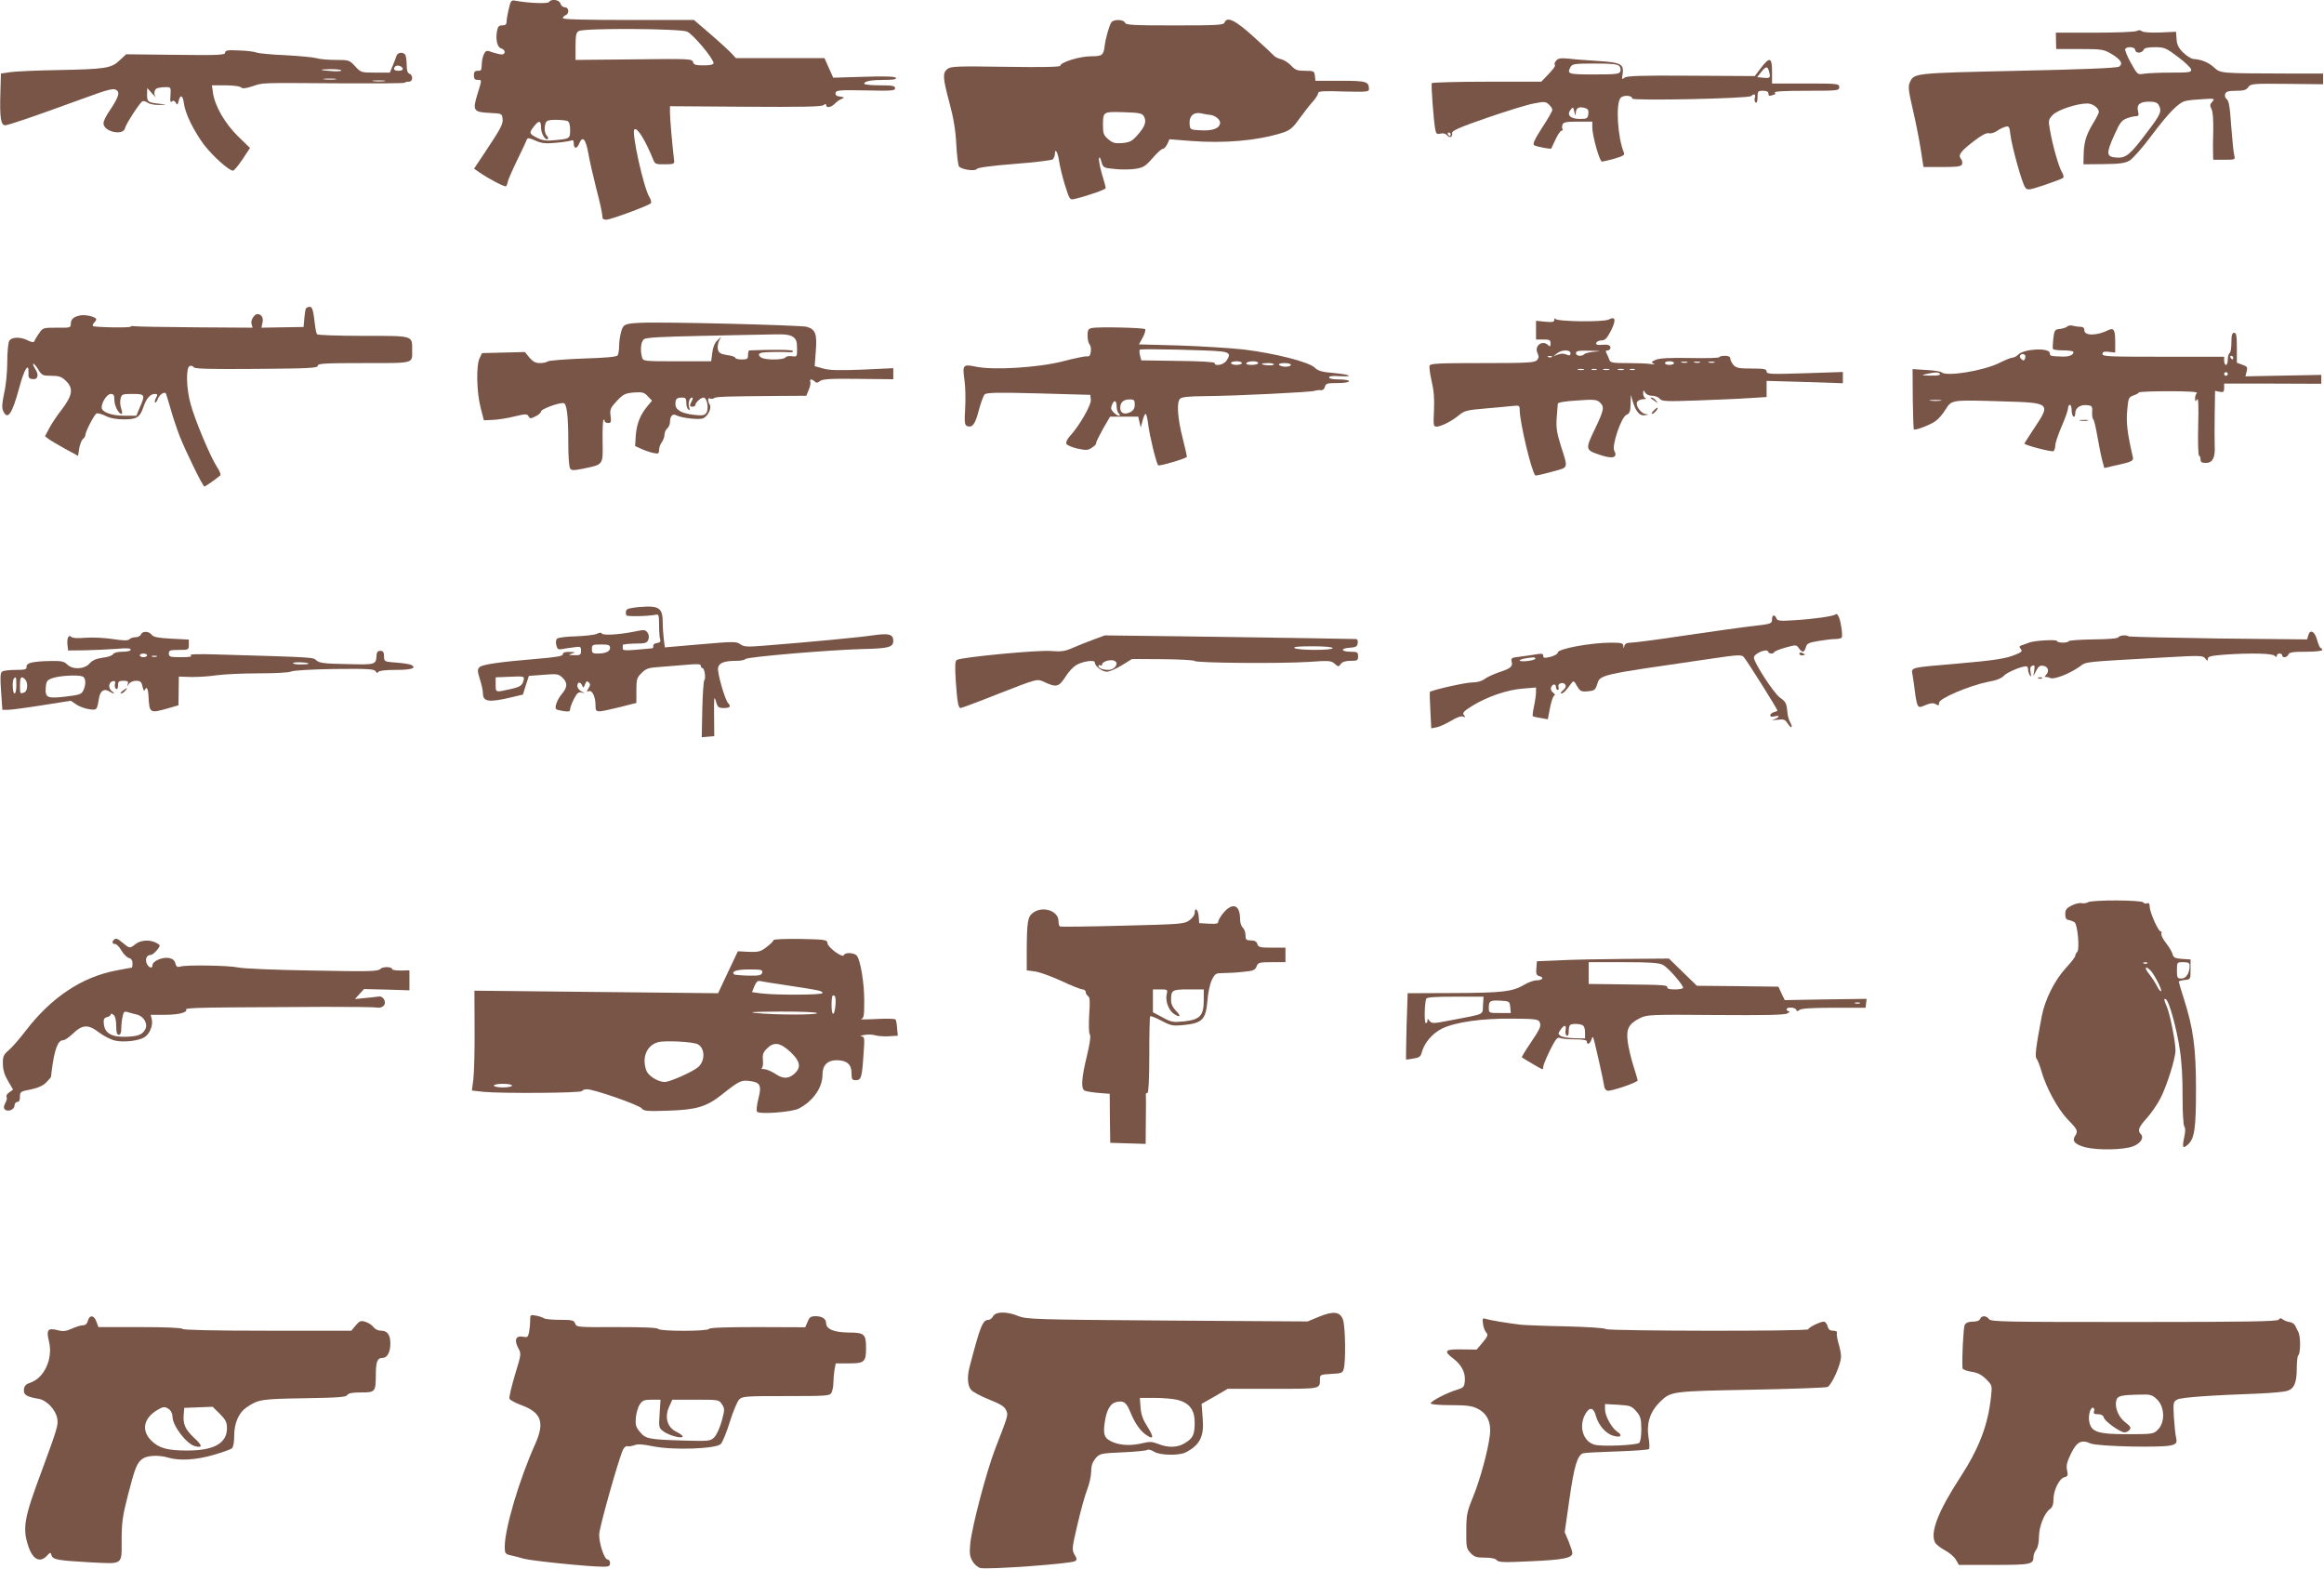 <?xml version="1.0" standalone="no"?>
<!DOCTYPE svg PUBLIC "-//W3C//DTD SVG 20010904//EN"
 "http://www.w3.org/TR/2001/REC-SVG-20010904/DTD/svg10.dtd">
<svg version="1.0" xmlns="http://www.w3.org/2000/svg"
 width="1280pt" height="864pt" viewBox="0 0 1280 864"
 preserveAspectRatio="xMidYMid meet">
<g transform="translate(0,864) scale(0.1,-0.1)"
fill="#795548" stroke="none">
<path d="M2802 8590 c-7 -29 -12 -60 -12 -71 0 -13 -7 -19 -24 -19 -19 0 -24
-6 -29 -33 -8 -48 3 -89 24 -94 24 -7 25 -33 2 -33 -9 0 -32 6 -51 12 -30 11
-35 11 -45 -7 -6 -11 -12 -33 -13 -50 -2 -45 -2 -45 -24 -45 -15 0 -20 -7 -20
-25 0 -18 5 -25 20 -25 25 0 25 3 -1 -81 -27 -88 -21 -97 69 -101 65 -3 67 -4
70 -31 4 -30 -8 -52 -99 -189 l-58 -87 27 -19 c55 -38 143 -84 150 -78 3 4 7
15 9 25 1 10 25 64 52 120 27 55 51 106 53 113 4 10 15 8 46 -6 33 -15 56 -18
109 -13 38 3 76 9 86 12 13 5 17 2 17 -13 0 -33 17 -34 30 -3 18 45 36 27 50
-52 7 -40 26 -124 42 -187 26 -99 34 -139 37 -172 1 -5 10 -8 21 -8 23 0 230
76 244 90 5 5 2 19 -7 34 -31 47 -100 357 -83 373 15 15 62 -62 104 -167 9
-23 15 -26 63 -25 48 0 54 2 52 20 -11 91 -23 234 -23 264 l0 36 416 -3 c304
-2 420 0 430 9 10 8 14 8 14 0 0 -17 27 -13 47 7 10 11 27 23 38 27 18 8 17 9
-8 13 -20 2 -27 8 -25 20 3 15 20 17 166 14 143 -3 162 -2 162 12 0 13 -14 16
-85 16 -47 0 -85 4 -85 9 0 14 39 21 113 21 47 0 66 3 61 11 -4 8 -58 10 -176
6 l-169 -5 -24 54 -24 54 -244 0 -244 0 -24 26 c-13 14 -65 62 -115 105 l-92
79 -361 0 c-241 0 -361 3 -361 10 0 6 7 13 15 16 22 9 19 44 -4 44 -10 0 -21
9 -24 20 -6 22 -51 28 -63 9 -6 -11 -116 -6 -185 7 -24 4 -26 1 -37 -46z m982
-124 c33 -14 146 -149 146 -174 0 -8 -20 -12 -54 -12 -44 0 -55 3 -59 18 -4
18 -20 19 -326 15 l-321 -3 0 74 c0 61 3 77 18 85 29 17 555 14 596 -3z m-660
-492 c11 -4 16 -19 16 -50 0 -48 0 -49 -95 -57 -36 -4 -60 0 -87 14 -44 22
-45 27 -17 63 28 35 39 33 39 -8 0 -33 26 -74 38 -61 3 3 0 11 -6 17 -13 13
-16 47 -6 72 4 12 20 16 54 16 27 0 55 -3 64 -6z"/>
<path d="M6122 8518 c-11 -14 -31 -82 -37 -126 -7 -57 -13 -62 -76 -62 -61 0
-169 -33 -169 -52 0 -7 -93 -9 -301 -6 -266 4 -303 3 -321 -12 -27 -22 -26
-47 11 -185 23 -85 34 -152 38 -230 3 -60 10 -115 15 -122 14 -17 89 -28 98
-14 4 8 82 18 206 28 109 8 205 20 212 25 6 6 12 19 12 30 0 37 17 8 23 -39 4
-26 18 -86 32 -131 26 -82 27 -84 53 -78 72 17 172 52 172 60 0 5 -9 40 -21
78 -11 38 -18 77 -16 86 2 11 7 4 13 -18 10 -34 11 -35 75 -41 35 -4 86 -3
113 1 43 7 55 14 94 59 24 28 49 51 56 51 7 0 18 12 25 26 l12 27 112 -9 c191
-15 369 1 505 43 47 15 60 25 100 81 26 36 59 78 75 95 15 17 27 37 27 44 0
11 30 13 140 9 125 -3 140 -2 140 13 -1 42 -13 46 -157 46 l-138 0 -3 28 c-3
25 -6 27 -54 27 -42 0 -54 4 -76 28 -15 16 -40 32 -56 36 -17 4 -35 13 -40 20
-6 7 -57 54 -113 105 -102 92 -145 112 -159 76 -5 -13 -45 -15 -274 -15 -229
0 -269 2 -274 15 -7 18 -59 20 -74 3z m179 -520 c15 -28 5 -56 -36 -102 -29
-33 -42 -40 -83 -44 -41 -3 -53 0 -78 21 -25 22 -29 32 -29 74 0 79 -1 78 114
75 89 -3 102 -6 112 -24z m365 9 c25 -2 54 -25 54 -42 0 -30 -37 -46 -101 -43
-64 3 -64 3 -67 34 -4 43 21 68 62 60 17 -4 40 -8 52 -9z"/>
<path d="M11770 8470 c-8 -6 -112 -10 -231 -10 l-216 0 1 -45 1 -45 129 0
c120 0 132 -2 172 -25 55 -32 70 -57 45 -72 -12 -8 -195 -15 -557 -23 -580
-13 -572 -12 -596 -66 -9 -20 -6 -47 16 -141 15 -64 35 -163 44 -220 l16 -103
103 0 c83 0 105 3 109 15 4 8 1 21 -5 29 -18 21 -4 41 67 96 45 35 73 50 86
46 11 -3 31 3 45 13 14 10 36 20 47 23 19 5 22 0 27 -45 8 -65 64 -267 81
-289 12 -17 19 -16 107 13 52 18 98 35 102 39 5 4 2 18 -6 31 -17 27 -51 144
-66 231 -10 54 -9 59 14 84 26 28 133 64 191 64 30 0 64 -25 64 -47 0 -6 -16
-37 -35 -68 -37 -62 -48 -102 -49 -175 l-1 -45 112 1 c89 1 117 5 143 20 17
11 70 70 116 132 99 132 154 188 192 196 15 4 58 8 95 10 65 4 67 3 52 -14
-14 -15 -14 -22 -5 -40 8 -14 11 -59 10 -119 -2 -53 -2 -111 -1 -128 l1 -33
61 0 c59 0 61 1 55 23 -4 12 -11 85 -17 161 -7 105 -13 142 -25 150 -9 7 -12
18 -8 29 5 13 18 17 60 17 41 0 56 4 67 20 13 19 24 20 213 18 l199 -2 0 30 0
29 -210 0 c-356 1 -355 1 -390 33 -30 28 -69 44 -112 47 -13 0 -38 16 -57 34
-27 26 -36 44 -38 75 l-3 41 -88 -4 c-51 -2 -93 1 -100 7 -8 7 -18 7 -27 2z
m-10 -105 c0 -8 9 -15 20 -15 11 0 23 7 26 15 5 11 22 15 63 15 52 0 61 -4
126 -53 38 -28 71 -60 73 -69 3 -16 -7 -18 -110 -18 -62 0 -129 -3 -149 -6
-36 -6 -36 -6 -73 60 -20 36 -34 71 -31 76 10 16 55 12 55 -5z m130 -304 c18
-35 11 -50 -65 -150 -93 -124 -116 -143 -169 -139 -55 4 -57 22 -12 122 31 70
42 84 70 94 18 7 40 12 50 12 15 0 17 5 12 26 -10 37 9 54 60 54 33 0 46 -5
54 -19z"/>
<path d="M1240 8350 c0 -13 -34 -15 -272 -12 l-273 3 -37 -34 c-45 -43 -77
-48 -343 -53 -110 -2 -225 -7 -255 -11 l-55 -8 -3 -110 c-4 -134 3 -175 26
-175 18 0 158 48 421 144 161 59 180 63 198 45 13 -13 0 -45 -48 -116 -16 -23
-29 -51 -29 -62 0 -47 110 -71 119 -26 4 21 78 135 95 147 5 3 19 0 30 -8 12
-8 40 -13 66 -12 39 1 40 2 10 5 -75 8 -80 10 -80 51 l1 37 27 -30 c15 -17 24
-26 20 -21 -13 17 -9 44 8 50 9 3 29 6 46 6 29 0 30 -1 27 -44 -3 -33 -1 -42
8 -35 8 7 14 5 21 -7 8 -14 10 -13 16 10 9 38 23 32 29 -14 7 -56 55 -153 112
-229 48 -62 136 -141 158 -141 7 0 30 29 53 63 l41 62 -67 65 c-72 71 -127
167 -137 239 l-6 41 75 0 c41 0 79 -5 85 -11 8 -8 25 -7 64 6 60 20 32 19 483
16 191 -1 351 0 354 3 3 4 14 6 24 6 22 0 25 35 3 44 -10 3 -15 19 -15 45 0
22 -3 46 -6 55 -8 21 -43 20 -50 -1 -3 -10 -13 -35 -21 -55 l-16 -38 -80 0
c-78 0 -80 1 -111 35 -31 34 -35 35 -107 35 -41 0 -90 4 -108 10 -19 5 -96 12
-170 16 -75 3 -145 10 -156 14 -11 5 -55 11 -97 12 -64 3 -78 1 -78 -12z m978
-87 c2 -8 -6 -13 -22 -13 -25 0 -33 10 -19 24 10 10 36 3 41 -11z m-338 -11
c0 -4 -21 -6 -47 -4 -76 5 -83 10 -15 11 34 0 62 -2 62 -7z m-32 -49 c-15 -2
-42 -2 -60 0 -18 2 -6 4 27 4 33 0 48 -2 33 -4z m270 -10 c-15 -2 -42 -2 -60
0 -18 2 -6 4 27 4 33 0 48 -2 33 -4z"/>
<path d="M8571 8306 c-8 -9 -11 -19 -8 -22 6 -7 -4 -21 -46 -65 l-28 -29 -299
0 c-164 0 -301 -4 -304 -8 -5 -8 11 -222 20 -260 4 -19 10 -23 28 -18 15 4 28
0 36 -9 15 -18 32 -10 28 12 -2 13 41 32 192 84 107 37 223 73 258 79 56 11
65 11 82 -5 11 -10 20 -23 20 -30 0 -7 -25 -51 -57 -99 -42 -66 -53 -90 -43
-96 13 -8 92 -23 94 -18 1 2 11 24 24 51 12 26 27 47 32 47 6 0 9 4 6 9 -4 5
-3 16 0 25 5 13 22 16 85 16 l79 0 0 -32 c0 -45 40 -188 53 -188 6 0 37 7 69
16 47 14 58 20 52 33 -35 85 -46 271 -18 302 16 17 64 14 64 -4 0 -13 641 0
655 14 15 15 27 10 20 -10 -3 -11 -1 -22 5 -26 6 -4 10 7 10 29 0 33 2 36 30
36 21 0 30 -5 30 -16 0 -11 5 -14 16 -10 9 3 18 6 20 6 3 0 2 5 -1 10 -4 7 57
10 174 10 174 0 181 1 181 20 0 19 -7 20 -185 20 l-185 0 0 65 c0 80 -13 84
-61 21 l-34 -45 -351 2 c-279 2 -354 -1 -367 -11 -14 -12 -15 -10 -10 20 8 55
-9 64 -134 72 -59 4 -133 9 -163 13 -44 4 -58 2 -69 -11z m348 -30 c6 -7 9
-21 5 -30 -5 -14 -26 -16 -145 -16 -143 0 -149 2 -129 41 10 17 22 19 134 19
93 0 126 -3 135 -14z m825 -32 c9 -33 5 -36 -34 -32 l-32 3 22 28 c27 34 36
34 44 1z m-1065 -227 c1 28 16 37 47 29 20 -5 25 -12 22 -34 -3 -25 -7 -27
-47 -27 -52 0 -74 22 -50 51 13 16 14 15 20 -12 5 -22 7 -24 8 -7z m-689 -117
c0 -5 -2 -10 -4 -10 -3 0 -8 5 -11 10 -3 6 -1 10 4 10 6 0 11 -4 11 -10z"/>
<path d="M1685 6941 c-3 -6 -7 -31 -9 -56 l-4 -46 -116 -2 -116 -2 6 29 c6 26
-6 45 -28 46 -17 0 -38 -33 -33 -53 l6 -22 -313 2 c-172 1 -323 4 -335 6 -13
2 -23 1 -23 -2 0 -8 -200 -4 -208 3 -3 4 0 12 6 18 7 7 12 15 12 19 0 13 -56
27 -86 22 -38 -7 -54 -21 -54 -47 0 -21 -4 -22 -77 -21 -76 0 -77 0 -99 -33
-13 -18 -24 -38 -26 -43 -2 -6 -15 -4 -33 5 -42 22 -92 21 -105 -3 -5 -11 -10
-63 -10 -115 0 -53 -7 -129 -17 -171 -12 -58 -14 -81 -5 -100 24 -52 49 -15
88 129 26 99 53 144 51 85 -2 -28 2 -35 21 -37 30 -5 38 22 17 54 -9 14 -15
28 -12 30 3 3 15 -11 27 -30 20 -34 25 -36 73 -36 42 0 56 -5 79 -27 44 -42
38 -80 -22 -159 -28 -36 -60 -84 -71 -107 l-21 -40 21 -16 c12 -9 53 -33 91
-54 l70 -38 6 40 c4 22 13 46 20 52 8 6 14 16 14 22 0 19 50 115 62 120 7 2
30 -4 50 -14 25 -13 59 -19 101 -19 71 0 88 11 108 71 15 44 37 69 61 69 16 0
17 -3 8 -21 -7 -11 -9 -23 -6 -26 3 -3 10 5 15 19 9 25 37 43 45 30 2 -4 13
-41 25 -82 11 -41 34 -109 50 -151 33 -84 128 -279 137 -279 5 0 62 40 87 61
5 4 -3 25 -18 47 -35 53 -121 257 -145 346 -24 86 -27 201 -5 210 8 3 18 0 22
-7 6 -9 90 -11 346 -9 289 2 337 5 337 17 0 13 37 15 254 15 283 0 266 -4 266
71 0 82 11 79 -270 79 -140 0 -251 4 -254 9 -4 5 -9 31 -12 58 -9 77 -14 93
-29 93 -7 0 -16 -4 -20 -9z m-1055 -504 c0 -32 23 -77 40 -77 4 0 3 13 -2 28
-6 16 -8 41 -4 55 6 26 10 27 66 27 69 0 71 -4 40 -74 l-19 -46 -66 0 c-71 0
-125 20 -125 46 0 29 30 74 50 74 16 0 20 -7 20 -33z"/>
<path d="M8561 6879 c-1 -13 -10 -15 -51 -11 l-50 5 0 -52 0 -51 40 0 c35 0
40 -3 40 -22 0 -17 -3 -19 -12 -10 -32 32 -79 -2 -60 -43 9 -19 8 -27 -4 -40
-13 -13 -58 -15 -300 -15 -238 0 -286 -2 -290 -14 -3 -8 2 -46 11 -85 12 -50
16 -97 13 -161 -4 -82 -3 -90 14 -90 25 0 88 32 126 65 27 22 44 27 144 35 62
5 130 12 151 14 34 4 37 2 37 -22 1 -70 64 -336 86 -361 2 -2 43 7 90 20 97
27 92 12 49 149 -21 69 -25 97 -21 150 3 36 6 70 6 76 0 7 39 14 106 18 93 7
108 5 125 -10 27 -25 24 -41 -27 -148 -53 -109 -52 -115 23 -140 74 -26 105
-18 84 21 -15 28 38 185 67 198 18 8 22 18 23 60 l1 50 13 -43 c17 -53 38 -75
67 -69 20 4 21 4 3 6 -25 2 -57 44 -49 65 3 9 18 16 33 17 14 0 20 3 14 6 -7
2 -13 14 -13 26 1 20 2 20 11 5 6 -11 22 -18 38 -18 16 0 35 -7 42 -16 12 -15
35 -16 204 -10 104 4 234 9 288 13 l97 6 0 44 0 45 210 -6 210 -7 0 31 0 31
-210 -7 c-190 -6 -210 -5 -210 10 0 13 -13 16 -83 16 -70 0 -85 3 -100 20 -9
11 -17 27 -17 35 0 10 -10 15 -30 15 -16 0 -30 -3 -30 -7 0 -5 -72 -7 -161 -5
-115 2 -169 -1 -190 -10 -25 -11 -26 -14 -11 -21 10 -4 4 -5 -17 -2 -18 3 -76
5 -128 5 -80 0 -94 2 -99 18 -3 9 -10 25 -15 35 -7 13 -5 17 6 17 8 0 15 7 15
15 0 15 -15 19 -59 15 -15 -1 -22 3 -19 12 3 7 16 13 29 13 19 0 30 11 52 54
29 58 25 81 -12 61 -29 -15 -288 -12 -295 4 -2 6 -5 4 -5 -5z m89 -185 c0 -11
-5 -14 -17 -9 -23 9 -33 9 -58 0 l-20 -8 20 16 c27 22 75 22 75 1z m135 9
c-27 -2 -54 -8 -59 -14 -15 -14 -46 -11 -46 6 0 12 14 15 78 13 58 -1 65 -3
27 -5z m-238 -29 c-3 -3 -12 -4 -19 -1 -8 3 -5 6 6 6 11 1 17 -2 13 -5z m673
-34 c0 -5 -11 -10 -25 -10 -14 0 -25 5 -25 10 0 6 11 10 25 10 14 0 25 -4 25
-10z m73 3 c-7 -2 -21 -2 -30 0 -10 3 -4 5 12 5 17 0 24 -2 18 -5z m70 0 c-7
-2 -21 -2 -30 0 -10 3 -4 5 12 5 17 0 24 -2 18 -5z m80 0 c-7 -2 -21 -2 -30 0
-10 3 -4 5 12 5 17 0 24 -2 18 -5z m-720 -40 c-7 -2 -21 -2 -30 0 -10 3 -4 5
12 5 17 0 24 -2 18 -5z m70 0 c-7 -2 -19 -2 -25 0 -7 3 -2 5 12 5 14 0 19 -2
13 -5z m70 0 c-7 -2 -21 -2 -30 0 -10 3 -4 5 12 5 17 0 24 -2 18 -5z m80 0
c-7 -2 -21 -2 -30 0 -10 3 -4 5 12 5 17 0 24 -2 18 -5z m60 0 c-7 -2 -19 -2
-25 0 -7 3 -2 5 12 5 14 0 19 -2 13 -5z"/>
<path d="M3530 6862 c-89 -4 -98 -8 -109 -50 -6 -20 -11 -55 -11 -77 0 -22 -4
-46 -8 -52 -6 -9 -63 -14 -192 -18 -102 -4 -189 -11 -194 -16 -6 -5 -24 -9
-42 -9 -24 0 -39 8 -58 30 l-25 31 -118 -3 -118 -3 -14 -29 c-19 -41 -16 -185
6 -271 l18 -70 49 2 c27 1 80 9 119 19 63 15 70 15 78 1 8 -14 12 -14 39 0 17
8 30 20 30 27 0 12 90 46 122 46 20 0 28 -65 28 -225 0 -66 4 -127 10 -135 7
-12 18 -12 70 -2 115 24 111 19 109 149 -1 63 1 117 5 120 3 4 6 1 6 -5 0 -7
9 -12 19 -12 16 0 18 5 14 39 -5 35 -1 44 34 82 35 37 46 43 94 47 48 3 57 1
77 -21 l23 -24 -24 -29 c-41 -49 -59 -95 -65 -159 l-4 -62 33 -15 c19 -9 49
-19 67 -23 29 -6 32 -4 32 17 0 13 7 32 15 42 8 11 15 30 15 42 0 12 7 27 15
34 8 7 15 22 15 34 0 34 15 50 36 38 27 -14 119 -25 144 -17 26 8 52 56 39 76
-12 19 -11 42 1 34 6 -3 16 -3 23 2 12 8 56 10 345 12 l163 1 13 32 c8 18 12
38 9 45 -6 16 9 17 25 1 8 -8 15 -8 28 3 14 11 57 14 211 12 l193 -2 0 30 0
31 -170 -8 c-127 -5 -181 -4 -216 6 l-47 13 6 79 c8 99 -1 124 -50 138 -35 9
-788 28 -913 22z m838 -78 c17 -12 22 -25 22 -63 0 -47 0 -47 -29 -43 -16 2
-32 -1 -35 -7 -8 -12 -86 -15 -123 -5 -13 4 -23 13 -23 20 0 11 18 14 73 15
39 1 83 0 96 -1 13 -1 21 2 18 7 -4 7 -110 8 -239 3 -5 0 -8 -11 -8 -25 0 -22
-4 -25 -35 -25 -19 0 -35 4 -35 9 0 5 -20 12 -45 15 -36 6 -46 12 -51 31 -3
13 0 34 6 47 l12 23 -22 -21 c-14 -14 -24 -38 -27 -68 l-6 -46 -187 0 c-186 0
-188 0 -194 23 -11 40 -6 84 10 98 12 10 91 14 322 19 169 4 345 7 392 8 64 2
91 -2 108 -14z m-588 -363 c0 -17 5 -33 12 -37 8 -5 9 -2 4 11 -8 21 1 55 15
55 6 0 6 -7 -1 -19 -13 -26 -13 -31 5 -31 8 0 15 4 15 9 0 14 30 41 45 41 20
0 31 -66 14 -86 -10 -13 -24 -14 -68 -9 -68 8 -101 27 -101 59 0 29 7 36 37
36 19 0 23 -5 23 -29z"/>
<path d="M11385 6841 c-5 -5 -23 -11 -40 -13 -28 -3 -30 -6 -36 -53 -3 -27 -4
-53 -2 -57 2 -5 29 -8 59 -8 30 0 54 -4 54 -9 0 -17 -25 -27 -65 -25 -61 2
-65 3 -65 18 0 32 -142 26 -175 -8 -9 -9 -23 -16 -31 -16 -8 0 -40 -13 -72
-29 -86 -43 -291 -77 -318 -52 -5 5 -43 11 -85 13 l-75 5 1 -164 c1 -90 4
-165 6 -168 8 -7 90 24 120 46 15 10 40 39 55 64 34 53 29 53 316 44 261 -7
264 -10 173 -146 -30 -46 -55 -84 -55 -86 0 -9 150 -48 160 -42 5 3 10 18 10
31 0 14 16 62 35 105 19 44 35 89 35 99 0 11 5 20 10 20 6 0 10 -13 10 -29 0
-17 5 -33 10 -36 6 -3 10 5 10 19 0 30 29 49 68 44 24 -3 27 -7 25 -38 -1 -19
2 -37 6 -40 5 -3 15 -48 24 -100 9 -52 21 -111 27 -131 l10 -37 43 10 c110 24
119 28 114 51 -30 129 -37 188 -31 255 6 70 8 74 35 84 16 5 29 13 29 16 0 4
74 7 165 7 103 0 161 -3 155 -10 -6 -5 -10 -18 -10 -30 0 -17 2 -18 11 -5 7
11 9 -32 6 -147 -2 -90 0 -163 5 -163 4 0 8 -9 8 -20 0 -16 7 -20 30 -20 36 0
52 30 48 94 -1 23 -1 100 0 172 l2 131 25 -5 c21 -4 25 -1 25 20 l0 25 268 0
267 -1 0 25 0 24 -209 -4 -209 -4 7 27 c6 23 3 28 -24 37 l-30 11 0 82 c0 67
-3 83 -15 83 -11 0 -15 -13 -15 -53 0 -29 -4 -56 -10 -59 -5 -3 -10 -19 -10
-36 0 -16 -4 -29 -10 -29 -5 0 -10 10 -10 23 l0 22 -335 0 c-298 0 -335 1
-335 15 0 12 8 15 35 12 l35 -4 0 60 c0 64 -8 78 -37 64 -64 -32 -133 -33
-133 -1 0 13 -7 19 -22 19 -13 0 -32 3 -43 6 -11 3 -24 1 -30 -5z m-232 -157
c3 -3 3 -12 0 -20 -4 -11 -9 -12 -19 -3 -8 6 -11 15 -8 20 6 10 18 12 27 3z
m1147 -14 c0 -5 -2 -10 -4 -10 -3 0 -8 5 -11 10 -3 6 -1 10 4 10 6 0 11 -4 11
-10z m-1615 -90 c4 -6 -15 -10 -52 -9 -51 1 -54 2 -23 9 52 11 68 11 75 0z
m1585 0 c0 -5 -4 -10 -10 -10 -5 0 -10 5 -10 10 0 6 5 10 10 10 6 0 10 -4 10
-10z m-1582 -147 c-16 -2 -40 -2 -55 0 -16 2 -3 4 27 4 30 0 43 -2 28 -4z"/>
<path d="M6013 6833 c-19 -4 -23 -11 -23 -42 0 -20 5 -42 11 -48 6 -6 9 -23 7
-39 -2 -22 -8 -29 -23 -27 -11 1 -69 -11 -130 -27 -135 -35 -382 -50 -479 -30
-72 15 -76 11 -64 -73 5 -34 7 -104 4 -155 -5 -79 -3 -94 11 -99 28 -11 45 11
64 87 11 41 25 80 32 87 10 11 70 12 298 6 l284 -8 3 -27 c3 -29 -64 -145
-115 -200 -14 -15 -23 -33 -20 -42 3 -8 31 -20 61 -27 48 -10 58 -10 80 5 14
9 25 20 23 25 -1 4 16 39 37 77 l40 69 78 0 77 0 7 -30 7 -30 10 38 c5 20 12
37 17 37 4 0 10 -26 14 -57 7 -62 44 -213 55 -226 6 -6 146 35 158 46 1 2 -9
48 -23 103 -28 109 -34 194 -16 216 9 11 42 15 139 16 171 1 584 22 603 29 8
3 23 5 33 4 11 -2 21 5 24 18 5 19 13 21 69 21 36 0 64 4 64 10 0 6 -25 10
-55 10 -33 0 -55 4 -55 11 0 7 20 10 55 7 87 -5 64 9 -27 17 -67 6 -88 11
-108 31 -34 31 -219 78 -391 99 -74 8 -233 18 -355 22 l-221 6 21 38 c11 21
17 41 13 46 -9 8 -259 14 -294 6z m715 -129 c45 -6 51 -17 26 -52 -15 -22 -64
-31 -64 -12 0 6 -79 11 -202 12 l-202 3 -7 27 c-4 15 -4 29 -1 32 6 6 385 -2
450 -10z m112 -64 c0 -5 -13 -10 -30 -10 -16 0 -30 5 -30 10 0 6 14 10 30 10
17 0 30 -4 30 -10z m90 0 c0 -5 -16 -10 -36 -10 -21 0 -33 4 -29 10 3 6 19 10
36 10 16 0 29 -4 29 -10z m86 -8 c-5 -8 -66 -4 -66 4 0 2 16 4 36 4 19 0 33
-4 30 -8z m94 -2 c0 -5 -13 -10 -29 -10 -17 0 -33 5 -36 10 -4 6 8 10 29 10
20 0 36 -4 36 -10z m-860 -218 c0 -20 -7 -33 -24 -42 -32 -16 -56 -7 -56 23 0
31 18 47 52 47 24 0 28 -4 28 -28z m-100 -10 c0 -15 5 -33 12 -40 8 -8 9 -12
1 -12 -13 0 -43 28 -43 40 0 17 12 40 21 40 5 0 9 -13 9 -28z"/>
<path d="M9091 6447 c2 -1 13 -9 24 -17 19 -14 19 -14 6 3 -7 9 -18 17 -24 17
-6 0 -8 -1 -6 -3z"/>
<path d="M9108 6378 c-10 -10 -14 -18 -9 -18 10 0 36 29 30 34 -2 1 -12 -6
-21 -16z"/>
<path d="M11458 6323 c12 -2 30 -2 40 0 9 3 -1 5 -23 4 -22 0 -30 -2 -17 -4z"/>
<path d="M3480 5291 c-32 -5 -36 -11 -31 -40 1 -8 120 -6 164 3 15 4 17 -4 17
-59 0 -35 3 -70 6 -78 4 -11 -2 -17 -18 -19 -13 -2 -22 -9 -20 -16 1 -6 -1
-12 -5 -13 -148 -14 -163 -14 -163 -2 0 7 0 16 0 20 0 4 30 7 66 8 59 0 68 3
75 22 5 13 3 28 -5 39 -12 16 -19 16 -72 5 -84 -17 -172 -22 -179 -11 -4 7
-14 6 -27 -1 -11 -6 -63 -12 -115 -14 -52 -1 -99 -7 -105 -13 -6 -6 -8 -22 -4
-36 5 -21 11 -25 29 -22 12 3 41 7 65 10 40 6 42 5 42 -19 0 -22 -4 -25 -37
-24 -34 1 -35 2 -13 9 22 7 21 8 -12 9 -26 1 -38 -3 -38 -13 0 -10 -35 -16
-142 -25 -214 -18 -301 -31 -317 -46 -12 -12 -12 -21 2 -66 9 -28 17 -64 17
-79 0 -45 33 -50 148 -23 l72 17 16 51 17 52 80 6 c74 6 83 5 104 -15 30 -28
29 -53 -2 -90 -25 -29 -42 -74 -32 -84 2 -3 21 -8 41 -11 29 -4 36 -2 36 10 0
9 10 35 21 57 17 33 26 40 43 35 20 -5 20 -4 -1 6 -13 7 -23 20 -23 31 0 23
18 24 27 1 5 -14 8 -12 15 7 7 18 11 21 21 11 9 -9 9 -16 -2 -33 -11 -18 -11
-20 2 -15 19 7 37 -32 37 -78 0 -42 1 -42 130 -11 l95 24 0 68 c0 63 3 72 29
97 22 23 39 29 85 32 31 2 98 8 149 12 72 7 92 6 92 -4 0 -7 4 -13 9 -13 11 0
20 -57 10 -67 -4 -5 -9 -77 -11 -161 l-3 -153 34 3 35 3 -1 115 c-1 98 0 110
10 78 9 -34 14 -38 44 -38 33 0 41 8 24 26 -19 20 -62 172 -56 197 7 27 36 37
104 37 20 0 41 4 47 10 12 12 463 50 647 55 141 3 167 10 167 45 0 36 -24 43
-107 31 -71 -11 -355 -38 -610 -58 -88 -7 -105 -6 -125 8 -22 16 -35 16 -220
0 l-196 -17 -6 45 c-3 24 -6 67 -6 96 0 67 -18 85 -86 84 -27 -1 -65 -4 -84
-8z m-120 -220 c0 -20 -25 -31 -72 -31 -23 0 -28 4 -28 25 0 23 3 25 50 25 42
0 50 -3 50 -19z m-477 -181 c-7 -27 -20 -35 -81 -48 -73 -16 -72 -17 -72 28
l0 39 73 3 c86 4 87 3 80 -22z"/>
<path d="M10108 5255 c-9 -9 -118 -25 -220 -31 -85 -6 -99 -4 -104 10 -9 23
-24 20 -24 -4 0 -26 -5 -27 -110 -39 -47 -5 -209 -28 -360 -50 -151 -23 -289
-41 -307 -41 -22 0 -33 -5 -36 -17 -4 -17 -5 -17 -6 0 -1 14 -11 17 -68 17
-112 0 -293 -34 -293 -54 0 -8 -18 -18 -40 -24 -34 -8 -40 -7 -40 5 0 13 -8
14 -37 9 -21 -4 -62 -9 -90 -13 -48 -5 -52 -8 -47 -28 7 -27 -7 -38 -73 -59
-28 -10 -63 -26 -76 -36 -16 -12 -40 -19 -68 -19 -37 0 -224 -42 -234 -53 -1
-1 0 -47 3 -101 l5 -99 31 6 c17 4 52 20 79 36 29 18 54 27 65 23 14 -6 15 -4
5 8 -10 12 -2 21 46 51 81 50 193 89 279 95 l72 6 0 -26 c0 -14 -5 -49 -11
-77 -6 -28 -9 -53 -7 -55 2 -2 22 -7 43 -10 l40 -7 12 63 c7 35 17 65 23 67 7
3 4 9 -6 17 -10 7 -15 19 -11 29 8 20 27 21 27 1 0 -8 4 -15 10 -15 5 0 7 7 4
15 -8 20 25 32 37 14 6 -10 2 -19 -12 -31 -12 -10 -16 -18 -10 -18 11 0 27 16
54 54 13 18 15 18 33 -13 17 -29 23 -32 59 -29 34 3 41 7 50 33 20 61 -8 54
638 148 142 21 159 21 171 8 20 -23 186 -287 186 -296 0 -1 -9 -5 -20 -8 -11
-3 -20 -11 -20 -17 0 -8 9 -10 28 -5 31 7 20 -10 -13 -19 -11 -3 -1 -3 22 -1
37 5 45 2 59 -20 20 -31 31 -26 14 6 -7 12 -14 36 -15 53 -5 53 -9 60 -41 83
-34 24 -144 193 -144 221 0 22 72 52 78 33 4 -13 29 -15 34 -3 2 5 30 16 62
25 58 16 60 16 73 -3 19 -27 31 -25 39 4 5 21 15 26 68 35 35 6 77 11 94 11
17 0 33 4 36 8 3 5 2 32 -3 61 -8 50 -21 77 -33 66z m-1652 -244 c-7 -11 -86
-19 -86 -9 0 6 29 13 73 17 10 0 16 -3 13 -8z"/>
<path d="M776 5145 c-3 -8 -16 -15 -29 -15 -13 0 -28 -5 -34 -11 -9 -9 -32 -8
-93 1 -45 7 -112 10 -150 7 -43 -4 -71 -2 -78 5 -15 15 -25 -10 -20 -48 l3
-27 95 1 c52 1 130 5 173 8 55 5 77 4 77 -5 0 -6 -18 -11 -45 -11 -26 0 -47
-5 -52 -13 -4 -8 -30 -17 -58 -20 -36 -5 -56 -14 -72 -32 -28 -32 -93 -35
-123 -5 -17 17 -32 20 -92 19 -98 -2 -133 -10 -132 -32 2 -14 -8 -17 -60 -17
-33 0 -67 -4 -74 -9 -10 -6 -12 -31 -6 -109 l7 -102 30 0 c16 0 101 11 188 25
l159 25 28 -19 c15 -11 46 -23 69 -27 47 -7 47 -7 58 59 7 42 28 56 56 39 26
-16 37 -15 15 1 -22 16 -18 50 6 55 12 2 15 -2 11 -16 -2 -11 0 -23 6 -26 7
-5 11 3 11 18 0 22 5 26 30 26 23 0 28 -4 24 -17 -5 -17 -5 -17 6 0 6 9 23 17
39 17 24 0 30 -5 36 -32 4 -18 9 -27 12 -20 10 25 19 10 21 -35 5 -92 7 -93
106 -65 l59 17 1 79 1 79 65 -2 c36 -1 99 3 140 9 41 6 147 11 234 11 91 0
168 4 179 10 11 6 111 12 238 14 186 2 221 0 228 -13 6 -10 10 -11 15 -3 5 7
41 11 96 11 84 0 115 9 88 26 -7 5 -44 11 -82 14 -70 5 -70 5 -71 35 0 23 -5
30 -20 30 -14 0 -20 -7 -21 -22 -3 -55 -2 -55 -163 -51 -124 2 -152 6 -168 20
-20 18 0 17 -543 33 -110 3 -160 2 -150 -5 11 -7 -5 -10 -52 -10 -61 0 -68 2
-68 20 0 18 7 20 55 20 54 0 55 1 55 29 l0 28 -97 5 c-73 4 -99 9 -108 22 -15
20 -51 21 -59 1z m34 -115 c0 -5 -9 -10 -20 -10 -11 0 -20 5 -20 10 0 6 9 10
20 10 11 0 20 -4 20 -10z m53 -7 c-7 -2 -19 -2 -25 0 -7 3 -2 5 12 5 14 0 19
-2 13 -5z m837 -39 c0 -2 -21 -4 -46 -4 -25 0 -43 4 -40 8 4 7 86 4 86 -4z
m-1246 -70 c19 -7 21 -43 5 -77 -10 -21 -21 -25 -97 -34 -103 -12 -114 -6
-110 50 3 35 7 41 38 52 37 13 138 19 164 9z m-364 -49 c0 -25 -4 -45 -10 -45
-11 0 -14 73 -3 83 11 12 13 8 13 -38z m48 33 c17 -17 15 -65 -4 -72 -24 -9
-24 -9 -24 39 0 46 7 54 28 33z"/>
<path d="M12713 5139 l-6 -21 -490 5 c-269 4 -492 9 -495 12 -9 9 -50 5 -54
-5 -2 -7 -54 -11 -136 -12 -73 -1 -135 -5 -138 -10 -7 -11 -64 -10 -64 1 0 10
-126 3 -155 -9 -11 -4 -28 -11 -39 -14 -15 -5 -16 -9 -6 -21 10 -12 5 -17 -27
-30 -54 -23 -113 -32 -328 -51 -260 -22 -249 -19 -241 -63 4 -20 9 -61 13 -91
3 -30 10 -63 14 -72 8 -16 12 -16 46 -1 28 11 42 12 55 4 15 -9 18 -8 18 8 0
24 168 95 269 115 47 8 76 20 88 34 16 18 96 52 123 52 6 0 10 -8 10 -17 0
-10 5 -25 10 -33 7 -11 8 -6 4 16 -4 23 -2 33 10 37 12 5 14 0 10 -26 l-5 -32
16 31 c13 25 21 30 41 26 26 -5 32 -30 12 -51 -7 -7 -8 -11 -3 -10 6 1 18 -1
28 -6 21 -9 104 23 161 63 42 29 1 24 490 52 176 10 189 9 202 -7 12 -16 13
-16 14 -2 0 13 17 17 92 23 145 10 263 7 276 -6 9 -9 12 -9 12 0 0 7 7 12 15
12 8 0 15 -4 15 -10 0 -16 27 -12 34 5 4 12 25 15 96 15 53 0 90 4 90 10 0 6
-4 10 -8 10 -4 0 -13 20 -20 45 -13 49 -40 61 -49 24z"/>
<path d="M6020 5116 c-36 -13 -87 -34 -115 -46 -41 -18 -61 -20 -115 -16 -68
7 -496 -34 -520 -49 -10 -6 -11 -33 -6 -114 8 -118 14 -151 27 -151 5 0 102
36 215 81 199 78 207 80 237 66 78 -36 87 -34 130 32 12 19 34 43 48 53 30 23
109 37 109 19 0 -20 40 -51 66 -51 14 0 51 16 82 35 l57 35 170 -1 c94 -1 172
-5 175 -10 7 -11 475 -15 628 -5 112 8 124 7 143 -10 20 -18 21 -18 34 -1 8
11 26 17 54 17 37 0 41 2 41 25 0 22 -4 25 -39 25 -55 0 -61 18 -9 22 36 2 44
7 46 26 2 13 -2 22 -10 22 -7 0 -134 2 -283 5 -148 2 -457 7 -685 10 l-415 5
-65 -24z m1320 -46 c0 -13 -190 -13 -210 0 -10 7 21 10 98 10 68 0 112 -4 112
-10z m-1190 -84 c0 -19 -22 -36 -46 -36 -30 0 -54 10 -54 22 0 5 5 6 10 3 6
-3 10 -1 10 5 0 14 39 28 62 22 10 -2 18 -10 18 -16z"/>
<path d="M9910 5040 c0 -6 7 -10 15 -10 8 0 15 2 15 4 0 2 -7 6 -15 10 -8 3
-15 1 -15 -4z"/>
<path d="M11228 4903 c7 -3 16 -2 19 1 4 3 -2 6 -13 5 -11 0 -14 -3 -6 -6z"/>
<path d="M676 4835 c-11 -8 -15 -15 -9 -15 6 0 16 7 23 15 16 19 11 19 -14 0z"/>
<path d="M11500 3670 c-8 -5 -24 -7 -35 -5 -11 3 -36 -3 -55 -13 -28 -14 -35
-23 -35 -47 0 -22 5 -31 20 -33 11 -2 25 -8 32 -13 16 -14 28 -148 14 -162 -6
-6 -11 -16 -11 -22 0 -6 -22 -35 -49 -64 -64 -69 -118 -176 -136 -271 -32
-169 -38 -219 -28 -232 6 -7 18 -38 27 -69 26 -92 91 -210 145 -266 54 -55 58
-63 39 -92 -17 -27 2 -46 59 -61 69 -17 213 -14 262 6 42 16 61 48 42 67 -19
19 -12 38 32 87 24 26 57 74 74 106 36 68 86 225 85 269 0 47 -30 197 -47 238
-18 42 -19 50 -5 42 17 -10 58 -159 75 -271 11 -68 17 -167 16 -263 0 -89 4
-160 10 -167 6 -8 6 -28 -1 -59 -12 -56 -8 -65 20 -40 37 33 45 89 45 305 0
228 -15 335 -66 496 -16 50 -29 94 -29 97 0 3 15 7 33 9 32 3 32 3 32 58 l0
55 -47 3 c-38 3 -47 7 -52 26 -3 12 -19 40 -36 61 -17 21 -28 45 -26 52 3 7 1
13 -4 13 -13 0 -60 106 -60 136 0 16 -4 22 -14 18 -8 -3 -17 -1 -21 5 -8 14
-284 15 -305 1z m327 -336 c-3 -3 -12 -4 -19 -1 -8 3 -5 6 6 6 11 1 17 -2 13
-5z m233 -13 c0 -41 -19 -71 -45 -71 -23 0 -25 4 -25 45 0 45 0 45 35 45 28 0
35 -4 35 -19z m-215 -27 c21 -22 68 -114 57 -114 -5 0 -14 12 -21 27 -7 15
-26 44 -42 65 -30 37 -26 53 6 22z"/>
<path d="M6741 3615 c-17 -20 -31 -43 -31 -51 0 -12 -11 -14 -52 -12 l-53 3
-3 38 c-3 38 -22 53 -22 18 0 -11 -13 -29 -30 -41 -28 -20 -47 -21 -367 -29
-186 -5 -341 -7 -345 -4 -5 2 -8 15 -8 29 0 58 -89 86 -142 45 -28 -22 -32
-50 -33 -206 l0 -110 45 -6 c25 -3 90 -27 145 -52 55 -26 108 -47 118 -47 9 0
17 -7 17 -15 0 -7 6 -18 13 -22 10 -6 11 -30 6 -103 -3 -55 -2 -100 3 -107 7
-8 1 -50 -16 -121 -29 -119 -33 -177 -13 -189 6 -4 41 -10 75 -13 l64 -5 1
-135 2 -135 98 -3 97 -3 1 133 c1 73 1 136 0 141 0 4 4 7 9 7 6 0 10 76 10
208 0 115 2 211 5 214 3 3 31 -8 63 -25 53 -28 62 -29 125 -23 100 11 118 31
127 132 3 45 14 95 25 117 18 35 21 37 65 37 26 0 75 3 109 7 53 5 64 9 72 30
8 21 14 23 84 23 l75 0 0 40 0 40 -74 0 c-66 0 -75 2 -81 20 -4 14 -15 20 -36
20 -25 0 -29 4 -29 29 0 16 -7 34 -15 41 -8 7 -15 28 -15 47 0 78 -39 94 -89
38z m-315 -451 c-9 -36 10 -89 40 -109 35 -23 41 -12 10 18 -16 16 -26 37 -26
56 0 58 5 61 96 61 l84 0 0 -59 c0 -85 -20 -107 -107 -117 -62 -6 -71 -5 -120
22 l-53 28 0 63 0 63 41 0 c39 0 41 -1 35 -26z"/>
<path d="M627 3463 c-12 -11 -8 -23 7 -23 8 0 24 -16 35 -36 12 -20 30 -38 41
-41 13 -3 20 -14 20 -29 0 -13 -2 -24 -4 -24 -2 0 -41 -7 -87 -16 -189 -36
-357 -148 -500 -335 -32 -42 -73 -89 -91 -104 -29 -25 -33 -34 -32 -75 0 -33
9 -62 28 -94 l28 -48 -21 -15 c-12 -8 -18 -19 -15 -25 4 -5 1 -21 -7 -34 -9
-18 -10 -27 -2 -35 16 -16 53 -1 53 22 0 10 7 19 15 19 10 0 15 10 15 29 0 27
3 29 59 40 39 8 67 20 85 38 14 14 26 28 27 32 0 3 2 15 3 26 15 122 34 175
63 175 10 0 33 16 53 35 54 52 85 54 144 9 26 -20 67 -41 90 -46 48 -11 132
-1 162 19 29 18 48 66 40 98 l-6 25 74 0 c79 0 131 13 121 30 -4 7 81 10 252
11 142 1 373 2 513 3 140 0 268 -1 284 -4 36 -6 58 20 39 48 -6 9 -17 15 -25
13 -7 -1 -40 -5 -73 -8 l-60 -6 25 28 25 27 125 -3 125 -4 0 55 0 55 -47 -1
c-27 0 -48 3 -48 7 0 15 -52 16 -66 1 -14 -13 -60 -14 -377 -8 -199 3 -382 11
-406 17 -50 11 -285 15 -317 5 -17 -5 -23 -2 -28 17 -4 17 -15 26 -35 30 -34
7 -91 -17 -91 -39 0 -20 -18 -17 -30 5 -13 25 -3 51 20 51 15 0 57 47 48 55
-35 30 -96 32 -131 5 -32 -25 -33 -25 -69 5 -31 26 -40 29 -51 18z m128 -412
c37 -9 61 -51 45 -81 -16 -30 -41 -39 -109 -41 -76 -2 -114 20 -119 70 -3 26
1 34 17 38 12 3 21 10 21 15 0 6 7 5 15 -2 10 -8 15 -30 15 -61 0 -35 4 -49
14 -49 9 0 14 12 14 34 0 19 3 48 7 66 6 27 10 31 28 25 12 -4 36 -10 52 -14z"/>
<path d="M4260 3461 c0 -5 -17 -22 -37 -37 -33 -26 -45 -29 -99 -27 l-60 3
-55 -116 -54 -115 -671 7 -671 7 1 -214 c1 -118 -3 -241 -7 -275 l-8 -61 62
-7 c101 -10 537 -7 544 4 3 6 16 10 28 10 39 0 288 -87 301 -105 11 -15 28
-17 147 -13 155 5 211 22 294 88 93 74 107 81 149 76 64 -7 72 -23 53 -98 -9
-36 -12 -67 -7 -72 15 -15 192 -2 230 18 78 41 130 114 130 186 0 52 27 80 78
80 56 0 82 -23 82 -71 0 -34 3 -39 24 -39 29 0 34 15 42 143 7 91 6 97 -12 98
-10 1 -3 5 16 8 19 4 47 3 61 -2 15 -4 49 -7 75 -5 l49 3 -4 40 c-1 22 -5 44
-8 49 -3 5 -51 6 -107 3 -56 -3 -93 -3 -83 0 15 4 17 18 17 101 0 100 -21 224
-41 248 -14 17 -66 19 -71 3 -6 -18 -86 40 -90 64 -3 21 -8 22 -150 25 -84 1
-148 -1 -148 -7z m-62 -178 c-3 -15 -14 -18 -76 -17 -40 1 -76 4 -79 7 -16 17
16 27 83 27 67 0 75 -2 72 -17z m152 -73 c165 -25 180 -28 180 -40 0 -11 -252
-12 -337 -2 l-51 7 13 33 c12 26 19 32 37 27 13 -3 84 -14 158 -25z m252 -101
c-5 -68 -22 -72 -22 -5 0 42 3 56 13 53 8 -3 11 -19 9 -48z m-102 -50 c0 -10
-230 -10 -335 1 -51 5 -14 7 133 8 120 0 202 -3 202 -9z m-657 -171 c40 -21
42 -91 3 -125 -28 -26 -157 -83 -185 -83 -30 0 -77 25 -95 52 -9 12 -16 41
-16 64 0 50 28 90 73 103 36 11 193 3 220 -11z m510 -42 c52 -49 61 -82 27
-116 -33 -33 -66 -35 -108 -6 -21 14 -49 26 -63 27 -13 0 -19 3 -14 5 6 2 9
22 7 44 -3 31 1 44 22 64 38 39 72 34 129 -18z m-1533 -186 c0 -5 -22 -10 -50
-10 -27 0 -50 5 -50 10 0 6 23 10 50 10 28 0 50 -4 50 -10z"/>
<path d="M8585 3350 l-120 -5 -3 -38 c-3 -32 0 -39 17 -44 28 -7 16 -23 -16
-23 -15 0 -46 -11 -69 -25 -65 -38 -121 -44 -393 -45 l-248 -1 -6 -182 c-2
-100 -4 -183 -3 -183 0 -1 19 1 40 5 33 5 41 11 47 35 14 52 59 105 113 131
73 35 219 56 386 54 120 -1 141 -3 149 -17 11 -23 6 -35 -51 -120 -28 -41 -48
-75 -46 -76 15 -11 109 -66 113 -66 3 0 5 7 5 15 0 8 17 49 37 90 29 58 41 74
53 68 8 -4 45 -8 83 -8 47 0 67 -4 67 -12 0 -21 17 -14 25 10 3 12 8 18 10 12
8 -20 57 -241 60 -265 1 -15 9 -26 19 -28 20 -4 166 46 166 57 0 3 -11 40 -24
81 -13 41 -27 101 -31 132 -9 70 5 98 66 129 40 20 53 21 418 18 272 -2 382 0
396 9 11 6 14 12 8 12 -7 0 -13 5 -13 10 0 15 48 12 53 -2 3 -10 7 -10 18 -1
10 8 68 12 189 12 l175 0 3 25 3 24 -226 -3 -225 -4 -18 37 -17 37 -225 3
-224 2 -77 75 -77 75 -243 -2 c-134 -1 -298 -4 -364 -8z m574 -25 c28 -14 111
-109 111 -126 0 -5 -20 -9 -45 -9 -31 0 -44 4 -42 13 1 9 -28 12 -118 13 -66
1 -164 2 -217 3 l-98 1 0 60 0 60 190 0 c148 0 197 -3 219 -15z m-991 -222
c-3 -55 15 -46 -177 -83 -99 -19 -104 -19 -118 -3 -8 12 -12 13 -11 4 2 -7 -2
-15 -8 -17 -10 -4 -9 101 1 134 3 9 44 12 160 12 l156 0 -3 -47z m150 -10 l3
-33 -60 0 c-60 0 -61 0 -61 28 0 39 7 43 65 40 48 -3 50 -4 53 -35z m1925 20
c-7 -2 -19 -2 -25 0 -7 3 -2 5 12 5 14 0 19 -2 13 -5z m-1529 -119 c10 -4 16
-18 16 -40 l0 -34 -60 1 c-33 1 -67 7 -75 13 -14 10 -14 13 0 34 21 29 33 28
28 -2 -3 -13 0 -27 6 -30 7 -5 11 3 11 22 0 16 3 32 7 35 8 9 46 9 67 1z"/>
<path d="M5470 1390 c-6 -11 -17 -20 -24 -20 -34 0 -46 -31 -106 -260 -14 -54
-11 -103 8 -125 9 -12 54 -36 100 -54 65 -26 86 -40 94 -60 11 -28 13 -21 -62
-215 -48 -126 -126 -422 -136 -518 -5 -54 -3 -71 12 -97 10 -18 30 -35 43 -38
41 -10 498 23 523 38 10 7 10 14 -4 36 -15 27 -14 35 17 168 18 77 42 164 54
193 11 29 21 73 21 97 0 32 7 51 24 72 23 26 28 28 148 33 68 3 129 9 136 13
6 5 23 0 38 -9 31 -21 138 -23 175 -4 79 41 102 89 93 189 l-6 78 72 41 72 42
248 0 c269 0 260 -2 260 55 0 22 4 24 62 27 57 3 63 5 69 28 12 42 9 233 -4
270 -16 46 -53 50 -135 16 l-60 -25 -773 5 c-733 5 -776 7 -821 25 -63 26
-124 25 -138 -1z m1016 -461 c65 -17 94 -55 94 -125 0 -66 -9 -86 -54 -113
-40 -25 -91 -27 -146 -5 -33 13 -48 14 -85 5 -61 -15 -118 -14 -165 5 -47 19
-56 41 -45 111 9 64 30 101 59 109 44 11 59 1 81 -53 25 -62 56 -107 91 -129
38 -26 40 -10 4 47 -24 37 -35 66 -38 105 l-4 54 81 0 c45 0 102 -5 127 -11z"/>
<path d="M2920 1366 c0 -18 -3 -47 -6 -64 -6 -28 -9 -30 -35 -25 -38 7 -48
-18 -25 -62 18 -32 17 -34 -18 -149 -19 -64 -33 -123 -30 -130 3 -8 31 -23 63
-35 113 -41 133 -95 78 -217 -87 -194 -167 -464 -167 -564 0 -35 3 -40 28 -46
15 -3 50 -12 77 -20 46 -12 358 -44 439 -44 29 0 36 4 36 20 0 11 -6 20 -14
20 -17 0 -46 86 -46 137 0 36 105 409 131 467 6 13 17 22 24 20 6 -3 24 0 38
5 20 8 48 6 105 -6 110 -22 345 -14 372 13 10 11 33 66 50 123 18 57 41 112
51 122 18 18 37 19 259 19 226 0 240 1 250 19 5 11 10 35 10 53 0 18 3 50 6
71 l7 37 73 0 c85 0 94 8 94 85 0 77 -9 85 -98 85 -79 1 -122 19 -122 52 0 23
-22 38 -57 38 -27 0 -35 -5 -45 -31 l-13 -30 -262 1 c-170 0 -264 -3 -268 -10
-8 -14 -272 -14 -280 0 -4 7 -85 10 -228 10 -215 -1 -221 -1 -229 19 -7 19
-16 21 -86 21 -43 0 -82 4 -87 9 -6 4 -25 11 -42 14 -32 6 -33 5 -33 -27z
m713 -513 c-5 -77 -5 -78 23 -99 31 -22 104 -41 104 -26 0 4 -16 16 -34 25
-50 23 -67 80 -41 137 l18 40 128 0 c127 0 129 0 145 -25 16 -24 16 -30 -1
-93 -10 -36 -28 -76 -41 -89 -21 -21 -27 -22 -170 -18 -192 6 -207 9 -239 47
-23 27 -26 39 -23 79 3 27 12 59 22 73 14 22 24 26 65 26 l49 0 -5 -77z"/>
<path d="M484 1365 c-4 -17 -13 -25 -28 -25 -11 0 -39 -9 -61 -19 -32 -14 -48
-16 -78 -8 -54 14 -63 2 -47 -63 23 -95 -27 -202 -105 -227 -22 -7 -31 -17
-33 -36 -4 -30 14 -41 80 -52 44 -7 94 -59 103 -107 7 -37 1 -56 -85 -290 -98
-261 -107 -315 -74 -415 24 -73 64 -94 103 -52 19 20 19 20 25 1 8 -23 35 -28
217 -38 179 -9 169 -16 169 121 0 97 5 134 34 247 40 156 51 182 83 204 28 18
91 20 143 4 59 -17 152 -12 246 16 49 14 94 30 101 36 8 6 13 34 13 70 0 69
25 126 67 155 66 45 80 47 318 51 185 3 232 6 238 18 6 10 28 14 76 14 78 0
80 3 81 95 0 74 8 95 36 95 27 0 44 31 44 81 0 46 -17 69 -50 69 -18 0 -34 8
-43 20 -8 11 -28 24 -44 29 -26 8 -33 5 -54 -20 l-24 -29 -462 0 c-297 0 -464
4 -468 10 -4 6 -93 10 -235 10 l-228 0 -11 30 c-12 36 -38 39 -47 5z m449
-489 c9 -7 17 -25 17 -39 0 -50 77 -151 124 -163 44 -11 42 3 -7 48 -48 46
-60 74 -55 129 l3 34 78 3 78 3 40 -39 c32 -33 39 -46 39 -79 0 -83 -71 -123
-219 -123 -109 0 -156 13 -198 55 -58 58 -41 128 42 173 26 15 36 14 58 -2z"/>
<path d="M10906 1375 c-3 -9 -18 -15 -40 -15 -24 0 -38 -6 -45 -18 -7 -14 -16
-184 -12 -239 1 -6 22 -15 49 -19 34 -5 56 -16 81 -41 33 -33 34 -35 27 -96
-16 -155 -65 -284 -171 -447 -120 -184 -166 -303 -137 -357 6 -11 31 -30 55
-43 24 -13 51 -36 60 -52 l16 -28 194 0 c202 0 217 3 217 45 0 11 7 29 15 39
9 11 15 42 15 70 0 57 30 132 60 153 14 10 20 26 20 54 0 50 32 115 60 122 19
5 21 10 15 38 -6 25 -1 46 21 91 32 66 58 80 108 57 39 -17 409 -25 450 -9 25
9 27 14 21 43 -4 17 -9 69 -12 114 -4 77 -3 82 19 94 22 12 180 23 453 33 66
3 134 9 150 14 40 11 55 44 55 124 0 37 4 69 8 72 13 8 14 103 1 128 -7 13
-15 30 -19 38 -4 8 -18 17 -31 18 -13 2 -30 9 -37 15 -10 8 -16 7 -21 -2 -6
-10 -174 -13 -796 -13 -714 0 -790 1 -800 16 -15 20 -41 21 -49 1z m973 -442
c44 -41 47 -128 6 -168 -23 -24 -29 -25 -167 -25 -164 0 -200 12 -211 69 -7
35 8 85 23 76 5 -3 7 -12 3 -20 -4 -11 2 -15 22 -15 17 0 29 -6 32 -18 5 -21
91 -82 114 -82 9 0 22 6 28 14 10 11 5 20 -23 41 -38 29 -60 82 -50 121 6 25
25 30 131 32 56 2 66 -1 92 -25z"/>
<path d="M8168 1348 c2 -18 10 -40 18 -48 11 -13 8 -21 -20 -55 l-33 -39 -82
1 c-93 2 -103 -8 -46 -51 45 -34 67 -78 63 -123 -3 -32 -7 -37 -43 -48 -54
-16 -145 -63 -145 -75 0 -6 45 -10 110 -10 90 0 118 -4 149 -20 52 -26 75 -76
67 -144 -10 -85 -54 -247 -93 -342 -33 -81 -37 -98 -37 -186 -1 -89 1 -98 23
-122 21 -22 33 -26 79 -26 35 0 59 -5 66 -14 9 -12 40 -13 186 -6 180 8 230
18 230 45 0 9 -10 38 -21 66 l-21 49 26 182 c26 183 44 243 76 253 9 3 92 7
185 10 93 3 173 9 177 13 4 4 3 33 -2 64 -13 80 9 145 67 200 56 54 67 55 498
63 220 4 409 11 420 15 23 9 75 125 75 168 0 15 -6 47 -14 72 -7 25 -11 51 -9
58 3 7 -5 12 -20 12 -18 0 -27 7 -31 25 -4 14 -13 25 -21 25 -20 0 -85 -32
-85 -42 0 -12 -1104 -10 -1115 1 -6 6 -104 12 -220 15 -115 2 -228 7 -250 9
-80 10 -170 25 -191 32 -19 6 -20 3 -16 -27z m844 -482 c24 -27 27 -40 28 -97
0 -42 -5 -70 -12 -77 -18 -13 -204 -21 -245 -10 -67 18 -91 109 -47 176 22 34
42 27 54 -18 14 -51 55 -98 97 -109 40 -12 52 3 20 23 -31 21 -67 87 -67 123
l0 29 73 -4 c66 -4 74 -7 99 -36z"/>
</g>
</svg>
